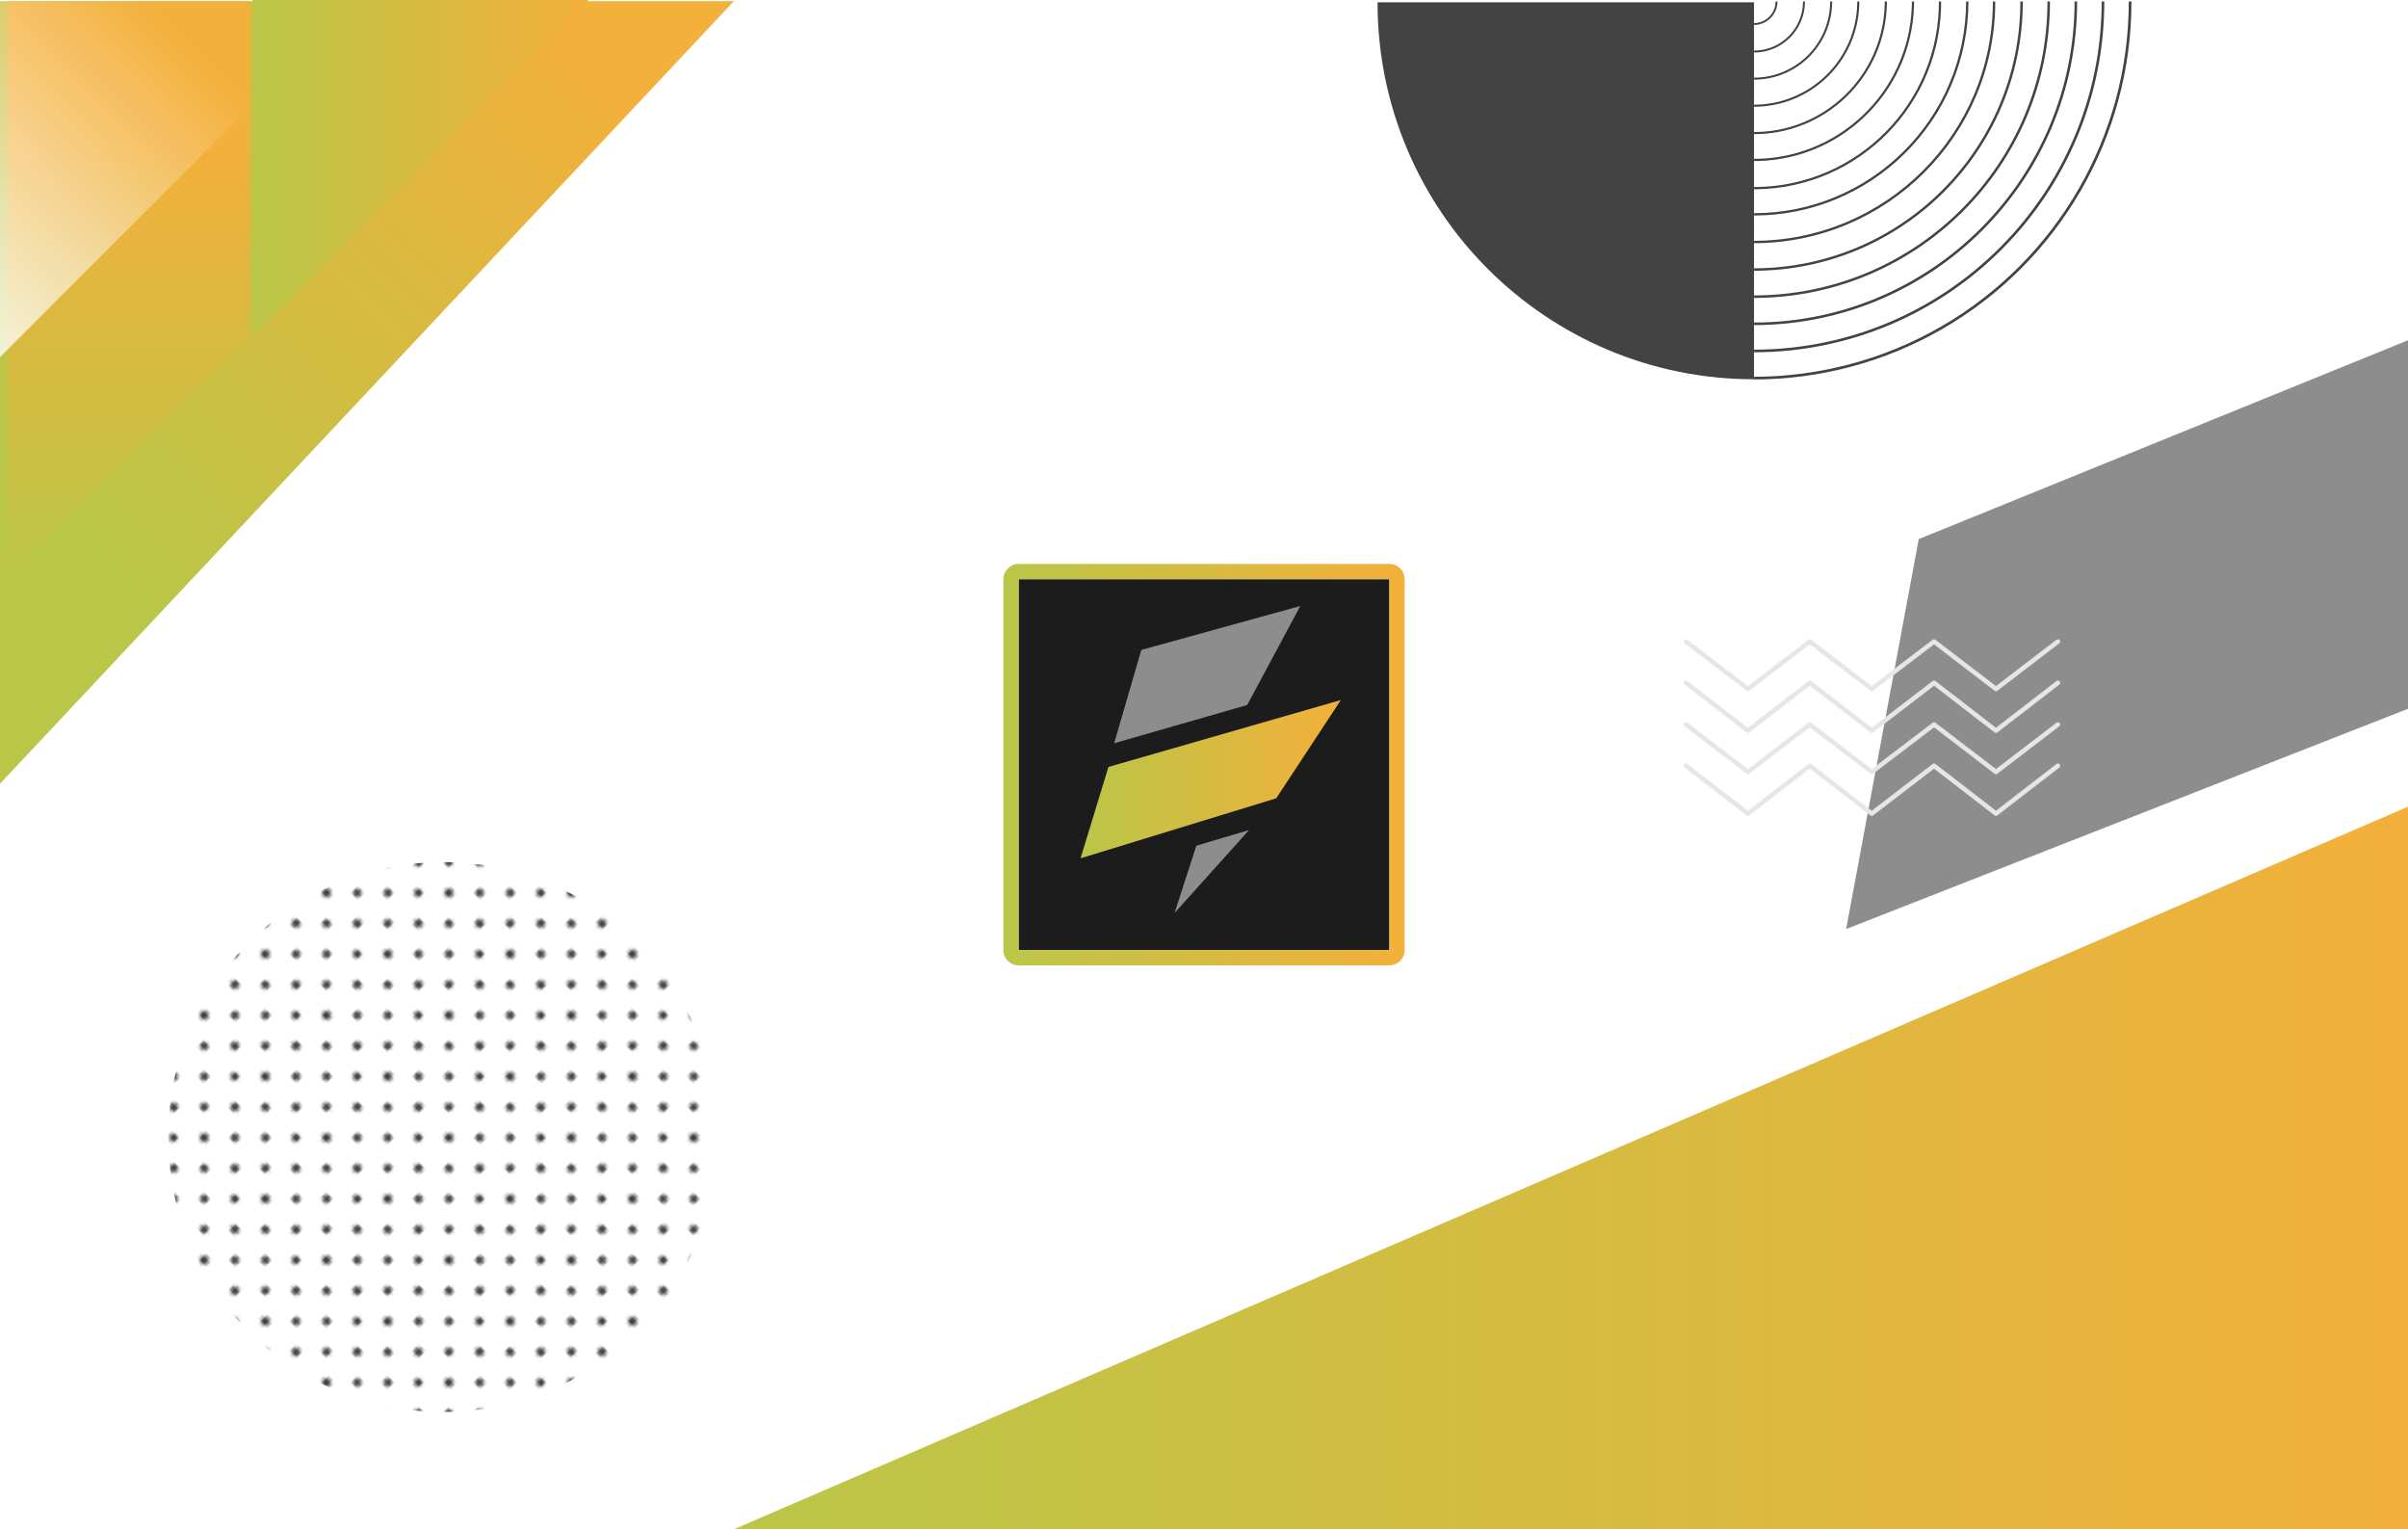 <svg xmlns="http://www.w3.org/2000/svg" xmlns:xlink="http://www.w3.org/1999/xlink" id="Warstwa_1" x="0px" y="0px" viewBox="0 0 630 400" style="enable-background:new 0 0 630 400;" xml:space="preserve"> <style type="text/css"> .st0{fill:none;} .st1{fill:#434343;} .st2{fill:#1C1C1C;} .st3{fill:url(#path38_6_);} .st4{fill:url(#SVGID_1_);} .st5{fill:#8D8D8D;} .st6{fill:url(#SVGID_2_);} .st7{opacity:0.35;fill-rule:evenodd;clip-rule:evenodd;fill:#93A2AD;} .st8{fill:#FAEBE2;} .st9{fill:#F7BC97;} .st10{fill:#FF9856;} .st11{fill:#A3C6F7;} .st12{fill:url(#path38_7_);} .st13{fill:url(#polygon42_3_);} .st14{fill:url(#path38_8_);} .st15{fill:url(#polygon42_4_);} .st16{fill:url(#polygon42_5_);} .st17{fill:url(#path38_9_);} .st18{fill:url(#SVGID_3_);} .st19{fill:url(#path38_10_);} .st20{fill:url(#SVGID_4_);} .st21{fill:url(#path38_11_);} .st22{fill:url(#SVGID_5_);} .st23{fill:url(#SVGID_6_);} .st24{fill:#12191F;} .st25{fill:url(#SVGID_7_);} .st26{fill-rule:evenodd;clip-rule:evenodd;fill:#93A2AD;} .st27{fill-rule:evenodd;clip-rule:evenodd;fill:url(#SVGID_8_);} .st28{fill-rule:evenodd;clip-rule:evenodd;fill:url(#SVGID_9_);} .st29{fill-rule:evenodd;clip-rule:evenodd;fill:url(#SVGID_10_);} .st30{fill-rule:evenodd;clip-rule:evenodd;fill:url(#SVGID_11_);} .st31{fill:url(#path46_2_);} .st32{fill:url(#polygon52_3_);} .st33{fill:url(#path46_3_);} .st34{fill:url(#polygon52_4_);} .st35{fill:url(#polygon52_5_);} .st36{fill:#EBAF8A;} .st37{fill:url(#SVGID_12_);} .st38{fill-rule:evenodd;clip-rule:evenodd;fill:url(#SVGID_13_);} .st39{fill-rule:evenodd;clip-rule:evenodd;fill:url(#SVGID_14_);} .st40{fill-rule:evenodd;clip-rule:evenodd;fill:url(#SVGID_15_);} .st41{fill-rule:evenodd;clip-rule:evenodd;fill:url(#SVGID_16_);} .st42{fill-rule:evenodd;clip-rule:evenodd;fill:url(#SVGID_17_);} .st43{fill-rule:evenodd;clip-rule:evenodd;fill:url(#SVGID_18_);} .st44{fill-rule:evenodd;clip-rule:evenodd;fill:url(#SVGID_19_);} .st45{fill-rule:evenodd;clip-rule:evenodd;fill:url(#SVGID_20_);} .st46{fill:url(#SVGID_21_);} .st47{fill:url(#SVGID_22_);} .st48{fill:url(#SVGID_23_);} .st49{fill:url(#SVGID_24_);} .st50{fill:url(#SVGID_25_);} .st51{fill:url(#SVGID_26_);} .st52{fill:url(#SVGID_27_);} .st53{fill:url(#SVGID_28_);} .st54{fill:url(#SVGID_29_);} .st55{fill:#FFDE21;} .st56{fill:#2E2E2E;} .st57{fill:#808080;} .st58{fill:none;stroke:#101011;stroke-linecap:round;stroke-linejoin:round;stroke-miterlimit:10;} .st59{fill:#101011;} .st60{fill:none;stroke:#00CEB5;stroke-width:0.889;stroke-miterlimit:10;} .st61{fill:none;stroke:#FFDE21;stroke-width:0.5;stroke-miterlimit:10;} .st62{fill:none;stroke:#FFFFFF;stroke-width:1.346;stroke-linecap:round;stroke-linejoin:round;stroke-miterlimit:10;} .st63{fill:url(#SVGID_30_);} .st64{fill:url(#SVGID_31_);} .st65{fill:url(#SVGID_32_);} .st66{fill:url(#SVGID_33_);} .st67{fill:url(#SVGID_34_);} .st68{fill:url(#SVGID_35_);} .st69{fill:url(#SVGID_36_);} .st70{fill:url(#SVGID_37_);} .st71{fill:none;stroke:#101011;stroke-width:1.179;stroke-linecap:round;stroke-linejoin:round;stroke-miterlimit:10;} .st72{fill:url(#SVGID_38_);} .st73{fill:url(#SVGID_39_);} .st74{fill:url(#SVGID_40_);} .st75{fill:url(#SVGID_41_);} .st76{fill:url(#XMLID_218_);} .st77{clip-path:url(#XMLID_219_);} .st78{fill:none;stroke:#434343;stroke-width:0.704;stroke-miterlimit:10;} .st79{fill:none;stroke:#434343;stroke-width:0.688;stroke-miterlimit:10;} .st80{fill:none;stroke:#434343;stroke-width:0.672;stroke-miterlimit:10;} .st81{fill:none;stroke:#434343;stroke-width:0.656;stroke-miterlimit:10;} .st82{fill:none;stroke:#434343;stroke-width:0.641;stroke-miterlimit:10;} .st83{fill:none;stroke:#434343;stroke-width:0.625;stroke-miterlimit:10;} .st84{fill:none;stroke:#434343;stroke-width:0.609;stroke-miterlimit:10;} .st85{fill:none;stroke:#434343;stroke-width:0.593;stroke-miterlimit:10;} .st86{fill:none;stroke:#434343;stroke-width:0.577;stroke-miterlimit:10;} .st87{fill:none;stroke:#434343;stroke-width:0.561;stroke-miterlimit:10;} .st88{fill:none;stroke:#434343;stroke-width:0.546;stroke-miterlimit:10;} .st89{fill:none;stroke:#434343;stroke-width:0.53;stroke-miterlimit:10;} .st90{fill:none;stroke:#434343;stroke-width:0.514;stroke-miterlimit:10;} .st91{fill:none;stroke:#434343;stroke-width:0.498;stroke-miterlimit:10;} .st92{fill:none;stroke:#E6E6E6;stroke-width:1.196;stroke-linecap:round;stroke-linejoin:round;stroke-miterlimit:10;} .st93{fill:none;stroke:#101011;stroke-miterlimit:10;} .st94{fill:none;stroke:#FFDE21;stroke-width:12;stroke-miterlimit:10;} .st95{fill:none;stroke:#000000;stroke-width:0.75;stroke-miterlimit:10;} .st96{fill:none;stroke:#000000;stroke-width:2;stroke-miterlimit:10;} .st97{clip-path:url(#SVGID_43_);fill:#FFDE21;} </style> <pattern x="-650" y="-420" width="28.8" height="28.8" patternUnits="userSpaceOnUse" id="_x31_0_ppp_20_x25__2" viewBox="1.4 -30.2 28.8 28.8" style="overflow:visible;"> <g id="XMLID_13_"> <rect id="XMLID_131_" x="1.4" y="-30.2" class="st0" width="28.8" height="28.8"></rect> <g id="XMLID_89_"> <path id="XMLID_130_" class="st1" d="M30.2,0c0.8,0,1.4-0.6,1.4-1.4c0-0.8-0.6-1.4-1.4-1.4c-0.8,0-1.4,0.6-1.4,1.4 C28.8-0.6,29.4,0,30.2,0z"></path> <path id="XMLID_106_" class="st1" d="M15.8,0c0.8,0,1.4-0.6,1.4-1.4c0-0.8-0.6-1.4-1.4-1.4c-0.8,0-1.4,0.6-1.4,1.4 C14.4-0.6,15,0,15.8,0z"></path> <path id="XMLID_104_" class="st1" d="M30.2-14.4c0.8,0,1.4-0.6,1.4-1.4c0-0.8-0.6-1.4-1.4-1.4c-0.8,0-1.4,0.6-1.4,1.4 C28.8-15,29.4-14.4,30.2-14.4z"></path> <path id="XMLID_103_" class="st1" d="M15.8-14.4c0.8,0,1.4-0.6,1.4-1.4c0-0.8-0.6-1.4-1.4-1.4c-0.8,0-1.4,0.6-1.4,1.4 C14.4-15,15-14.4,15.8-14.4z"></path> <path id="XMLID_97_" class="st1" d="M8.6-7.2c0.8,0,1.4-0.6,1.4-1.4c0-0.8-0.6-1.4-1.4-1.4c-0.8,0-1.4,0.6-1.4,1.4 C7.2-7.8,7.8-7.2,8.6-7.2z"></path> <path id="XMLID_95_" class="st1" d="M23-7.2c0.8,0,1.4-0.6,1.4-1.4c0-0.8-0.6-1.4-1.4-1.4c-0.8,0-1.4,0.6-1.4,1.4 C21.6-7.8,22.2-7.2,23-7.2z"></path> <path id="XMLID_94_" class="st1" d="M8.6-21.6c0.8,0,1.4-0.6,1.4-1.4c0-0.8-0.6-1.4-1.4-1.4c-0.8,0-1.4,0.6-1.4,1.4 C7.2-22.2,7.8-21.6,8.6-21.6z"></path> <path id="XMLID_92_" class="st1" d="M23-21.6c0.8,0,1.4-0.6,1.4-1.4c0-0.8-0.6-1.4-1.4-1.4c-0.8,0-1.4,0.6-1.4,1.4 C21.6-22.2,22.2-21.6,23-21.6z"></path> </g> <g id="XMLID_19_"> <path id="XMLID_81_" class="st1" d="M1.4,0c0.8,0,1.4-0.6,1.4-1.4c0-0.8-0.6-1.4-1.4-1.4C0.6-2.9,0-2.2,0-1.4C0-0.6,0.6,0,1.4,0z "></path> <path id="XMLID_20_" class="st1" d="M1.4-14.4c0.8,0,1.4-0.6,1.4-1.4c0-0.8-0.6-1.4-1.4-1.4c-0.8,0-1.4,0.6-1.4,1.4 C0-15,0.6-14.4,1.4-14.4z"></path> </g> <g id="XMLID_16_"> <path id="XMLID_18_" class="st1" d="M30.2-28.8c0.8,0,1.4-0.6,1.4-1.4c0-0.8-0.6-1.4-1.4-1.4c-0.8,0-1.4,0.6-1.4,1.4 C28.8-29.4,29.4-28.8,30.2-28.8z"></path> <path id="XMLID_17_" class="st1" d="M15.8-28.8c0.8,0,1.4-0.6,1.4-1.4c0-0.8-0.6-1.4-1.4-1.4c-0.8,0-1.4,0.6-1.4,1.4 C14.4-29.4,15-28.8,15.8-28.8z"></path> </g> <g id="XMLID_14_"> <path id="XMLID_15_" class="st1" d="M1.4-28.8c0.8,0,1.4-0.6,1.4-1.4c0-0.8-0.6-1.4-1.4-1.4C0.6-31.7,0-31,0-30.2 C0-29.4,0.6-28.8,1.4-28.8z"></path> </g> </g> </pattern> <g> <rect id="rect36_5_" x="266.5" y="151.5" class="st2" width="97" height="97"></rect> <linearGradient id="path38_6_" gradientUnits="userSpaceOnUse" x1="262.5" y1="202" x2="367.5" y2="202" gradientTransform="matrix(1 0 0 -1 0 402)"> <stop offset="6.926126e-08" style="stop-color:#BAC648"></stop> <stop offset="1" style="stop-color:#F3B03A"></stop> </linearGradient> <path id="path38_5_" class="st3" d="M363.5,151.5v97h-97v-97H363.5 M363.5,147.5h-97c-2.2,0-4,1.8-4,4c0,0,0,0,0,0v97 c0,2.2,1.8,4,4,4h97c2.2,0,4-1.8,4-4v-97C367.5,149.3,365.7,147.5,363.5,147.5z"></path> <g> <polygon class="st5" points="298.6,170 340.2,158.5 326.3,184.4 291.5,194.4 "></polygon> <linearGradient id="SVGID_1_" gradientUnits="userSpaceOnUse" x1="282.659" y1="203.786" x2="350.808" y2="203.786"> <stop offset="6.926126e-08" style="stop-color:#BAC648"></stop> <stop offset="1" style="stop-color:#F3B03A"></stop> </linearGradient> <polygon class="st4" points="290,200.6 350.8,183.1 333.9,208.8 282.7,224.5 "></polygon> <polygon class="st5" points="313,221.2 326.8,217.1 307.3,238.8 "></polygon> </g> </g> <g> <polygon class="st5" points="502,141 630,89 631,185 483,243 "></polygon> <linearGradient id="SVGID_2_" gradientUnits="userSpaceOnUse" x1="192" y1="305.5" x2="630" y2="305.5"> <stop offset="6.926126e-08" style="stop-color:#BAC648"></stop> <stop offset="1" style="stop-color:#F3B03A"></stop> </linearGradient> <polygon class="st6" points="192,400 630,211 630,400 447,400 "></polygon> </g> <rect x="86.7" y="-322" transform="matrix(-1.836970e-16 1 -1 -1.836970e-16 253.738 -493.407)" class="st0" width="573.7" height="404.3"></rect> <linearGradient id="SVGID_3_" gradientUnits="userSpaceOnUse" x1="-6.709" y1="109.398" x2="121.228" y2="-18.539"> <stop offset="6.926126e-08" style="stop-color:#BAC648"></stop> <stop offset="1" style="stop-color:#F3B03A"></stop> </linearGradient> <polygon class="st18" points="0,205 192,0.3 0,0.3 "></polygon> <linearGradient id="SVGID_4_" gradientUnits="userSpaceOnUse" x1="33.452" y1="151.728" x2="33.452" y2="39.2"> <stop offset="6.926126e-08" style="stop-color:#BAC648"></stop> <stop offset="1" style="stop-color:#F3B03A"></stop> </linearGradient> <polygon class="st20" points="64.9,0.3 2,0.3 2,151.2 64.9,88.3 "></polygon> <linearGradient id="SVGID_5_" gradientUnits="userSpaceOnUse" x1="43.048" y1="3.636" x2="-40.87" y2="87.554"> <stop offset="0" style="stop-color:#FFFFFF;stop-opacity:0"></stop> <stop offset="1" style="stop-color:#FFFFFF"></stop> </linearGradient> <polygon class="st22" points="0,93.4 93.4,0 0,0 "></polygon> <linearGradient id="SVGID_6_" gradientUnits="userSpaceOnUse" x1="66" y1="43.986" x2="153.973" y2="43.986"> <stop offset="6.926126e-08" style="stop-color:#BAC648"></stop> <stop offset="1" style="stop-color:#F3B03A"></stop> </linearGradient> <polygon class="st23" points="154,0 66,0 66,88 "></polygon> <pattern id="XMLID_218_" xlink:href="#_x31_0_ppp_20_x25__2" patternTransform="matrix(-0.552 0.552 -0.552 -0.552 -13984.078 -6907.206)"> </pattern> <circle id="XMLID_110_" class="st76" cx="115.9" cy="297.4" r="71.9"></circle> <g id="XMLID_1_"> <g id="XMLID_2_"> <defs> <rect id="XMLID_3_" x="459.4" y="-0.2" transform="matrix(-1.836970e-16 1 -1 -1.836970e-16 560.014 -459.016)" width="100.3" height="101.3"></rect> </defs> <clipPath id="XMLID_219_"> <use xlink:href="#XMLID_3_" style="overflow:visible;"></use> </clipPath> <g id="XMLID_4_" class="st77"> <circle id="XMLID_10_" class="st78" cx="458.8" cy="0.4" r="98.5"></circle> <circle class="st79" cx="458.8" cy="0.4" r="91.4"></circle> <circle class="st80" cx="458.8" cy="0.4" r="84.3"></circle> <circle class="st81" cx="458.8" cy="0.4" r="77.2"></circle> <circle class="st82" cx="458.8" cy="0.4" r="70.1"></circle> <circle class="st83" cx="458.8" cy="0.4" r="62.9"></circle> <ellipse transform="matrix(5.131764e-02 -0.999 0.999 5.131764e-02 434.936 458.564)" class="st84" cx="458.8" cy="0.4" rx="55.8" ry="55.8"></ellipse> <ellipse transform="matrix(3.716265e-02 -0.999 0.999 3.716265e-02 441.43 458.856)" class="st85" cx="458.8" cy="0.4" rx="48.7" ry="48.7"></ellipse> <ellipse transform="matrix(2.679949e-02 -1 1 2.679949e-02 446.185 459.012)" class="st86" cx="458.8" cy="0.4" rx="41.6" ry="41.6"></ellipse> <ellipse transform="matrix(1.889155e-02 -1 1 1.889155e-02 449.813 459.098)" class="st87" cx="458.8" cy="0.4" rx="34.5" ry="34.5"></ellipse> <ellipse transform="matrix(1.266194e-02 -1 1 1.266194e-02 452.672 459.145)" class="st88" cx="458.8" cy="0.4" rx="27.3" ry="27.3"></ellipse> <ellipse transform="matrix(7.629258e-03 -1 1 7.629258e-03 454.981 459.17)" class="st89" cx="458.8" cy="0.4" rx="20.2" ry="20.2"></ellipse> <ellipse transform="matrix(3.479671e-03 -1 1 3.479671e-03 456.885 459.183)" class="st90" cx="458.8" cy="0.4" rx="13.1" ry="13.1"></ellipse> <path id="XMLID_9_" class="st91" d="M458.8,6.3c-3.3,0-6-2.7-6-6c0-3.3,2.7-6,6-6s6,2.7,6,6C464.8,3.7,462.1,6.3,458.8,6.3z"></path> </g> </g> <path id="XMLID_170_" class="st1" d="M360.4,0.6C360.4,0.6,360.4,0.6,360.4,0.6c0,54.5,44.1,98.6,98.5,98.6V0.6H360.4z"></path> </g> <g id="XMLID_809_"> <polyline id="XMLID_813_" class="st92" points="441.1,167.8 457.3,180.2 473.5,167.8 489.7,180.2 506,167.8 522.2,180.2 538.4,167.8 "></polyline> <polyline id="XMLID_812_" class="st92" points="441.1,178.6 457.3,191.1 473.5,178.6 489.7,191.1 506,178.6 522.2,191.1 538.4,178.6 "></polyline> <polyline id="XMLID_811_" class="st92" points="441.1,189.5 457.3,201.9 473.5,189.5 489.7,201.9 506,189.5 522.2,201.9 538.4,189.5 "></polyline> <polyline id="XMLID_810_" class="st92" points="441.1,200.3 457.3,212.8 473.5,200.3 489.7,212.8 506,200.3 522.2,212.8 538.4,200.3 "></polyline> </g> </svg>